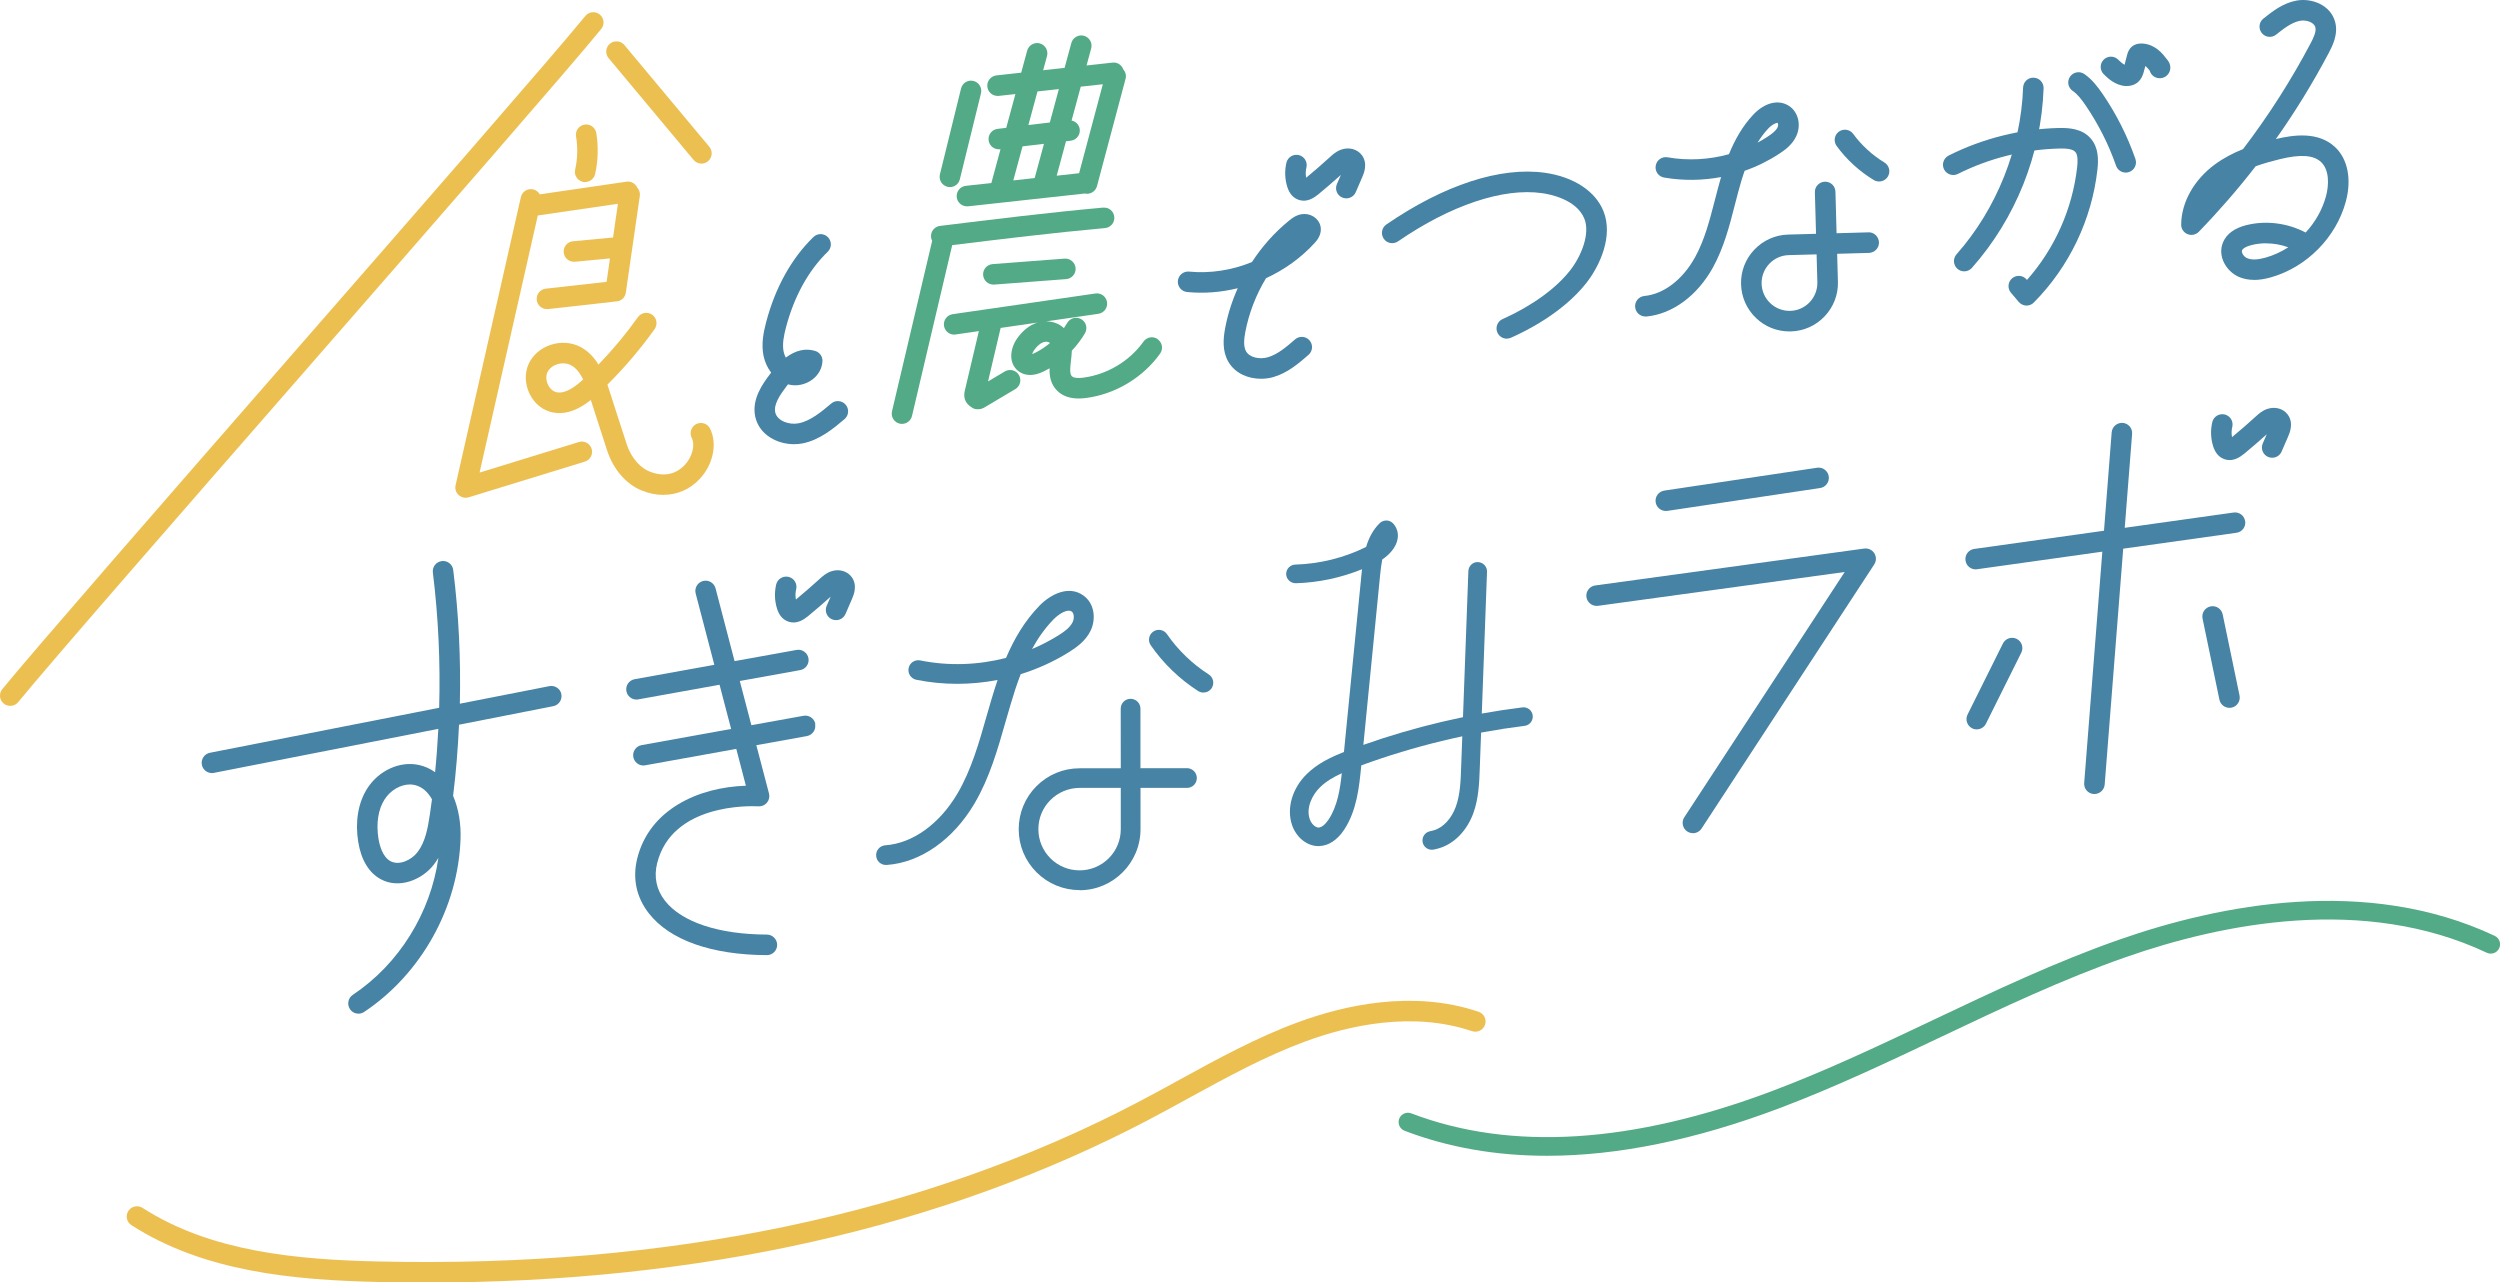 <?xml version="1.0" encoding="UTF-8"?><svg id="_レイヤー_2" xmlns="http://www.w3.org/2000/svg" viewBox="0 0 392.85 201.53"><defs><style>.cls-1{fill:#ecbf51;}.cls-2{fill:#4683a4;}.cls-3{fill:#53aa87;}</style></defs><g id="_レイヤー_1-2"><g><path class="cls-2" d="m266.02,130.92c-.3,0-.61-.08-.88-.26-.75-.49-.95-1.49-.47-2.23l25.21-38.55-38.77,5.32c-.88.11-1.7-.5-1.82-1.38-.12-.88.5-1.7,1.38-1.82l42.28-5.8c.62-.08,1.24.2,1.58.74.34.53.33,1.22-.01,1.75l-27.14,41.51c-.31.47-.83.73-1.35.73Z"/><path class="cls-2" d="m261.76,80.29c-.79,0-1.47-.57-1.59-1.37-.13-.88.48-1.7,1.36-1.83l24.01-3.59c.88-.13,1.7.48,1.83,1.36.13.88-.48,1.7-1.36,1.83l-24.01,3.59c-.08.01-.16.02-.24.02Z"/></g><path class="cls-2" d="m352.8,81.91c-.12-.88-.93-1.5-1.82-1.37l-17.1,2.4,1.16-14.76c.07-.89-.59-1.66-1.48-1.73-.86-.06-1.66.59-1.73,1.48l-1.21,15.47-20.39,2.86c-.88.12-1.5.94-1.37,1.82.11.81.8,1.39,1.59,1.39.07,0,.15,0,.23-.02l19.68-2.76-2.85,36.35c-.07.89.59,1.66,1.48,1.73.04,0,.08,0,.13,0,.83,0,1.54-.64,1.61-1.49l2.91-37.06,17.8-2.5c.88-.12,1.5-.94,1.37-1.82Z"/><path class="cls-2" d="m310.63,114.62c-.24,0-.49-.05-.72-.17-.8-.4-1.12-1.36-.73-2.16l5.56-11.17c.4-.8,1.36-1.12,2.16-.73.8.4,1.12,1.36.73,2.16l-5.56,11.17c-.28.57-.85.89-1.44.89Z"/><path class="cls-2" d="m350.34,111.23c-.75,0-1.42-.52-1.58-1.28l-2.65-12.75c-.18-.87.38-1.73,1.25-1.91.87-.18,1.73.38,1.91,1.25l2.65,12.75c.18.87-.38,1.73-1.25,1.91-.11.02-.22.03-.33.03Z"/><path class="cls-2" d="m88.22,109.09c-.17-.87-1.03-1.44-1.89-1.27l-14.07,2.76c.16-7.01-.17-14.03-1.04-21.01-.11-.88-.91-1.52-1.8-1.4-.88.11-1.51.91-1.4,1.8.87,7.05,1.19,14.16.99,21.25l-36.02,7.07c-.87.17-1.44,1.02-1.27,1.89.15.77.83,1.3,1.58,1.3.1,0,.21,0,.31-.03l35.27-6.92c-.12,2.28-.28,4.55-.51,6.82-.74-.54-1.58-.93-2.54-1.14-2.98-.66-6.32.86-8.12,3.69-1.43,2.24-1.93,5.22-1.42,8.39.46,2.84,1.69,4.88,3.56,5.88,2.91,1.57,6.53.05,8.34-2.33.26-.34.49-.69.7-1.05-1.21,8.64-6.18,16.7-13.45,21.54-.74.49-.94,1.5-.45,2.24.31.47.82.72,1.34.72.31,0,.62-.09.89-.27,8.98-5.99,14.79-16.42,15.15-27.21.08-2.3-.29-4.71-1.17-6.75.46-3.71.76-7.44.93-11.18l14.81-2.91c.87-.17,1.44-1.02,1.27-1.89Zm-20.66,18.83c-.33,2.24-.73,4.39-1.94,5.97-.97,1.28-2.91,2.16-4.25,1.44-1.27-.68-1.73-2.52-1.9-3.56-.38-2.39-.04-4.58.96-6.15.92-1.44,2.5-2.35,3.98-2.35.25,0,.49.03.73.08,1.19.26,2.09,1.1,2.74,2.25-.1.77-.21,1.55-.32,2.32Z"/><path class="cls-2" d="m128.13,113.78c-.16-.88-1-1.46-1.87-1.3l-8.19,1.48-1.82-6.95,9.49-1.71c.88-.16,1.46-1,1.3-1.87s-1-1.46-1.87-1.3l-9.74,1.76-2.99-11.44c-.23-.86-1.11-1.38-1.97-1.15-.86.23-1.38,1.11-1.15,1.97l2.93,11.2-12.52,2.26c-.88.16-1.46,1-1.3,1.87.14.78.82,1.33,1.58,1.33.09,0,.19,0,.29-.03l12.77-2.3,1.82,6.95-14.07,2.54c-.88.16-1.46,1-1.3,1.87.14.78.82,1.33,1.58,1.33.09,0,.19,0,.29-.03l14.31-2.58,1.51,5.79c-7.45.23-15.15,3.71-17.07,11.41-.78,3.13-.15,6.12,1.82,8.64,3.28,4.21,9.87,6.54,18.55,6.57h0c.89,0,1.61-.72,1.61-1.61,0-.89-.72-1.61-1.61-1.62-7.56-.02-13.4-1.96-16.02-5.32-1.34-1.71-1.76-3.75-1.23-5.88,2.33-9.4,14.55-9.03,15.94-8.95.51.02,1.01-.19,1.33-.59.33-.4.44-.93.31-1.43l-1.99-7.59,7.94-1.43c.88-.16,1.46-1,1.3-1.87Z"/><path class="cls-2" d="m124.67,97.81c-.37,0-.72-.08-1.07-.25-.69-.33-1.19-.96-1.48-1.87-.4-1.25-.45-2.58-.15-3.85.21-.87,1.08-1.39,1.95-1.19.87.21,1.4,1.08,1.19,1.95-.13.52-.14,1.08-.04,1.61,1.27-1.05,2.52-2.14,3.72-3.23.45-.41,1.02-.93,1.82-1.2,1.21-.42,2.51-.06,3.21.88.99,1.32.3,2.92.07,3.44l-1.03,2.38c-.35.82-1.31,1.19-2.12.84-.82-.35-1.19-1.3-.84-2.12l.63-1.44c-1.15,1.04-2.35,2.07-3.56,3.07-.8.66-1.57.99-2.3.99Zm.58-2.95h0,0Z"/><path class="cls-2" d="m204.85,31.53c-.37,0-.72-.08-1.07-.25-.69-.33-1.18-.96-1.48-1.86-.4-1.25-.45-2.58-.15-3.86.21-.87,1.08-1.39,1.95-1.19.87.21,1.4,1.08,1.19,1.95-.13.52-.14,1.08-.04,1.61,1.27-1.05,2.52-2.13,3.72-3.23.45-.41,1.01-.93,1.82-1.2,1.21-.42,2.51-.06,3.21.88.99,1.32.3,2.92.07,3.44l-1.03,2.38c-.35.82-1.31,1.19-2.12.84-.82-.35-1.19-1.3-.84-2.12l.63-1.44c-1.16,1.04-2.35,2.07-3.56,3.07-.8.66-1.57.99-2.3.99Zm.58-2.95h.01-.01Z"/><path class="cls-2" d="m350.34,72.29c-.37,0-.72-.08-1.07-.25-.69-.33-1.18-.96-1.48-1.86-.4-1.25-.45-2.58-.15-3.86.21-.86,1.07-1.39,1.95-1.19.87.21,1.4,1.08,1.19,1.95-.13.52-.14,1.08-.04,1.61,1.25-1.04,2.51-2.12,3.72-3.23.45-.41,1.01-.93,1.82-1.2,1.22-.41,2.51-.06,3.21.88.99,1.33.3,2.92.07,3.44l-1.03,2.38c-.35.82-1.31,1.19-2.12.84-.82-.35-1.19-1.3-.84-2.12l.63-1.44c-1.17,1.05-2.36,2.08-3.56,3.07-.8.66-1.57.99-2.3.99Zm.58-2.95h0,0Z"/><path class="cls-2" d="m139.22,135.92c-.81,0-1.49-.62-1.54-1.44-.06-.85.58-1.59,1.44-1.65,4.29-.3,8.53-3.35,11.35-8.16,2.16-3.68,3.38-7.97,4.56-12.13.25-.86.49-1.72.75-2.58.31-1.03.63-2.07.98-3.11-4.21.81-8.57.82-12.77-.03-.84-.17-1.38-.99-1.21-1.83.17-.84.98-1.38,1.83-1.21,4.45.9,9.09.74,13.48-.4,1.28-3,2.94-5.84,5.28-8.23,1.72-1.75,4.54-3.22,6.85-1.59,1.88,1.32,1.99,3.87,1.14,5.58-.77,1.57-2.17,2.58-3.44,3.37-2.35,1.46-4.89,2.61-7.53,3.43-.62,1.61-1.15,3.26-1.63,4.9-.25.85-.49,1.7-.74,2.55-1.24,4.34-2.51,8.82-4.87,12.84-3.34,5.7-8.5,9.32-13.81,9.69-.04,0-.07,0-.11,0Zm28.74-39.96c-.68,0-1.66.61-2.4,1.36-1.35,1.38-2.46,2.97-3.39,4.67,1.41-.59,2.78-1.3,4.09-2.11.94-.58,1.87-1.24,2.29-2.11.3-.6.23-1.42-.15-1.68-.12-.09-.28-.13-.45-.13Z"/><path class="cls-2" d="m189.11,108.83c-.29,0-.58-.08-.83-.24-2.91-1.86-5.49-4.35-7.45-7.19-.49-.7-.31-1.67.39-2.15.7-.49,1.67-.31,2.15.39,1.73,2.51,4,4.7,6.57,6.34.72.46.93,1.42.47,2.14-.3.46-.8.71-1.31.71Z"/><path class="cls-2" d="m169.65,139.87c-2.55,0-4.95-.99-6.76-2.79-1.81-1.81-2.81-4.21-2.81-6.77,0-2.56.99-4.96,2.79-6.77,1.81-1.81,4.21-2.81,6.77-2.81h6.48s-.01-9.37-.01-9.37c0-.86.69-1.55,1.55-1.55h0c.85,0,1.55.69,1.55,1.55v9.36s7.31-.01,7.31-.01h0c.85,0,1.55.69,1.55,1.55s-.69,1.55-1.55,1.55h-7.3s0,6.49,0,6.49c0,5.28-4.28,9.58-9.56,9.59h-.01Zm6.47-16.06h-6.48c-1.73.01-3.36.69-4.58,1.91s-1.89,2.85-1.89,4.58c0,1.73.68,3.36,1.9,4.58,1.22,1.22,2.85,1.89,4.57,1.89h.01c1.73,0,3.36-.68,4.58-1.9,1.22-1.22,1.89-2.85,1.89-4.58v-6.48Z"/><g><path class="cls-2" d="m207.19,132.96c-1.79,0-3.49-1.35-4.16-3.32-.89-2.62.03-5.78,2.35-8.04,1.67-1.63,3.75-2.62,5.81-3.43l2.76-27.97c.02-.24.05-.49.08-.75-3.3,1.34-6.85,2.1-10.41,2.2-.81,0-1.48-.62-1.51-1.42-.02-.81.62-1.48,1.42-1.51,3.85-.11,7.69-1.06,11.14-2.77.41-1.36,1.06-2.69,2.15-3.75.29-.28.68-.41,1.07-.41.4.01.77.19,1.04.48.6.67.85,1.52.69,2.42-.24,1.38-1.36,2.53-2.41,3.22-.16.82-.26,1.69-.35,2.59l-2.62,26.55c8.08-2.85,16.48-4.83,24.98-5.89.81-.1,1.54.47,1.63,1.27.1.8-.47,1.54-1.27,1.63-8.75,1.09-17.38,3.18-25.66,6.21l-.04.36c-.3,3.01-.67,6.76-2.67,9.77-1.08,1.62-2.43,2.5-3.89,2.55-.04,0-.09,0-.13,0Zm3.67-11.46c-1.27.58-2.47,1.27-3.43,2.21-1.24,1.21-2.22,3.23-1.62,5,.25.74.87,1.33,1.38,1.33,0,0,.02,0,.02,0,.47-.02,1.04-.47,1.56-1.25,1.39-2.08,1.81-4.76,2.08-7.28Z"/><path class="cls-2" d="m224.99,133.53c-.67,0-1.28-.47-1.43-1.15-.17-.79.33-1.57,1.12-1.75.22-.05.43-.09.65-.16,1.47-.44,2.75-1.83,3.44-3.71.68-1.87.76-4.01.83-6.07l1.14-30.95c.03-.81.71-1.46,1.52-1.41.81.03,1.44.71,1.41,1.52l-1.14,30.95c-.08,2.18-.17,4.65-1,6.96-1,2.75-2.99,4.81-5.35,5.52-.28.09-.58.15-.87.22-.11.02-.21.03-.31.03Z"/></g><path class="cls-1" d="m1.61,110.92c-.36,0-.72-.12-1.02-.36-.69-.56-.79-1.58-.23-2.27,5.04-6.17,25.78-29.94,45.84-52.93C66.25,32.39,86.98,8.64,91.98,2.51c.56-.69,1.58-.79,2.27-.23.69.56.79,1.58.23,2.27-5.04,6.17-25.78,29.94-45.84,52.93C28.59,80.45,7.86,104.2,2.86,110.33c-.32.39-.78.59-1.25.59Z"/><path class="cls-1" d="m110.23,25.71c-.46,0-.92-.2-1.24-.58l-13.35-15.99c-.57-.68-.48-1.7.2-2.27.68-.57,1.7-.48,2.27.2l13.35,15.99c.57.68.48,1.7-.2,2.27-.3.25-.67.38-1.03.38Z"/><path class="cls-1" d="m100.14,29.48c-.29-.63-.96-1.03-1.69-.93l-13.63,1.99c-.22-.38-.58-.68-1.04-.78-.87-.2-1.73.35-1.93,1.22l-10.26,45.27c-.13.56.05,1.15.48,1.54.3.28.7.43,1.1.43.16,0,.32-.02.47-.07l18.26-5.61c.85-.26,1.33-1.16,1.07-2.01-.26-.85-1.17-1.33-2.01-1.07l-15.6,4.8,9.15-40.4,12.59-1.84-.77,5.32c-.07,0-.13,0-.2,0l-6.09.57c-.89.08-1.54.87-1.46,1.76.08.84.78,1.46,1.6,1.46.05,0,.1,0,.15,0l5.52-.52-.53,3.68-9.56,1.07c-.88.1-1.52.9-1.42,1.78.09.82.79,1.43,1.6,1.43.06,0,.12,0,.18,0l10.34-1.16c.07,0,.14-.03.21-.04.03,0,.05,0,.08,0,.79,0,1.48-.58,1.59-1.38l2.2-15.2c.07-.49-.09-.95-.39-1.29Z"/><path class="cls-1" d="m104.25,77.77c-1.12,0-2.29-.23-3.45-.71-2.41-.98-4.42-3.31-5.38-6.22-.62-1.87-1.22-3.75-1.82-5.63l-.76-2.36c-1.6,1.28-3.69,2.43-6.03,1.95-1.52-.32-2.82-1.36-3.57-2.87-.77-1.55-.83-3.34-.14-4.8.63-1.34,1.86-2.41,3.37-2.92,1.58-.54,3.29-.44,4.7.29,1.27.65,2.19,1.68,2.87,2.79,2.25-2.32,4.33-4.82,6.2-7.45.52-.73,1.52-.89,2.25-.38.72.52.89,1.52.38,2.25-2.22,3.11-4.71,6.04-7.42,8.73.1.3.19.58.27.83l.95,2.95c.6,1.87,1.2,3.74,1.82,5.61.79,2.39,2.34,3.76,3.54,4.25,2.92,1.19,4.74-.12,5.57-1.01,1.19-1.28,1.67-3.12,1.09-4.28-.39-.8-.06-1.76.73-2.16.8-.39,1.77-.07,2.16.73,1.17,2.37.5,5.62-1.63,7.9-1.54,1.65-3.54,2.5-5.69,2.5Zm-15.74-20.68c-.33,0-.67.05-1,.17-.69.23-1.23.69-1.49,1.24-.26.56-.22,1.32.11,1.99.31.62.8,1.04,1.34,1.15,1.42.29,3.03-.96,4.17-2.01-.49-1-1.11-1.83-1.95-2.26-.35-.18-.75-.27-1.18-.27Z"/><path class="cls-2" d="m124.78,69.8c-2.63,0-5.41-1.44-6.08-4.23-.67-2.83,1.24-5.38,2.27-6.74.07-.1.14-.19.21-.28-.57-.74-.99-1.64-1.2-2.64-.37-1.83-.01-3.66.39-5.2,1.42-5.46,4-10.12,7.46-13.47.64-.62,1.66-.6,2.28.04.62.64.6,1.66-.04,2.28-3.03,2.93-5.31,7.07-6.58,11.96-.32,1.24-.59,2.55-.35,3.74.07.34.19.65.34.94,1.55-1.17,3.1-1.52,4.63-1.05.7.22,1.17.88,1.13,1.61-.05,1.12-.63,2.17-1.6,2.89-1.08.8-2.47,1.09-3.71.77-.04,0-.07-.02-.1-.03-.1.13-.2.25-.29.38-.99,1.31-2.01,2.81-1.71,4.06.32,1.32,2.19,1.98,3.65,1.69,1.9-.37,3.62-1.83,5.14-3.11.68-.58,1.7-.49,2.27.19.58.68.49,1.7-.19,2.27-1.73,1.46-3.89,3.28-6.61,3.81-.43.08-.87.12-1.32.12Z"/><g><path class="cls-3" d="m154.15,14.67c.21-.87-.32-1.74-1.18-1.95-.87-.22-1.74.32-1.95,1.18l-3.32,13.5c-.21.87.32,1.74,1.18,1.95.13.03.26.05.39.05.73,0,1.38-.49,1.56-1.23l3.32-13.5Z"/><path class="cls-3" d="m176.48,10.82c-.27-.64-.93-1.07-1.66-.98l-4.08.45.73-2.69c.23-.86-.28-1.74-1.14-1.98-.86-.23-1.74.28-1.98,1.14l-1.06,3.91-3.37.37.61-2.24c.23-.86-.28-1.74-1.14-1.98-.86-.23-1.74.28-1.98,1.14l-.94,3.46-3.89.43c-.88.1-1.52.89-1.43,1.78.09.83.79,1.44,1.6,1.44.06,0,.12,0,.18,0l2.63-.29-1.44,5.31-1.36.16c-.88.1-1.52.91-1.41,1.79.1.82.79,1.42,1.6,1.42.06,0,.13,0,.19-.01h.08s-1.44,5.31-1.44,5.31l-4.01.44c-.88.1-1.52.89-1.43,1.78.09.83.79,1.44,1.6,1.44.06,0,.12,0,.18,0l18.23-2s.07-.02.11-.02c.12.03.24.05.36.05.71,0,1.36-.48,1.56-1.2l4.49-16.86c.15-.57-.02-1.14-.4-1.53Zm-13.46,3.55l3.37-.37-1.42,5.25-3.37.4,1.43-5.28Zm-2.34,8.63l3.37-.4-1.45,5.34s0,.02,0,.04l-3.37.37,1.45-5.35Zm8.9,4.22l-3.53.39,1.46-5.41.75-.09c.88-.1,1.52-.91,1.41-1.79-.08-.71-.62-1.24-1.28-1.38l1.44-5.32,3.47-.38-3.73,13.98Z"/></g><path class="cls-3" d="m173.36,32.62c-8.61.78-17.27,1.85-25.65,2.88-.88.11-1.51.91-1.4,1.8.02.2.09.38.17.55l-6.31,26.78c-.2.87.33,1.73,1.2,1.94.12.03.25.04.37.04.73,0,1.39-.5,1.57-1.24l6.32-26.85c7.88-.97,15.98-1.95,24.01-2.68.89-.08,1.54-.86,1.46-1.75-.08-.89-.85-1.55-1.75-1.46Z"/><path class="cls-3" d="m156.1,44.72c-.83,0-1.54-.64-1.61-1.49-.07-.89.6-1.66,1.49-1.73l11.31-.86c.87-.06,1.66.6,1.73,1.49.07.89-.6,1.66-1.49,1.73l-11.31.86s-.08,0-.12,0Z"/><path class="cls-3" d="m181.94,53.3c-.72-.52-1.73-.35-2.25.38-2.18,3.06-5.7,5.17-9.43,5.66-1.24.16-1.68-.07-1.83-.22-.38-.38-.26-1.42-.14-2.43.06-.5.12-1.04.14-1.59.79-.83,1.48-1.75,2.06-2.73.45-.77.2-1.76-.57-2.21-.77-.45-1.75-.2-2.21.57-.17.28-.34.56-.53.83-.73-.7-1.74-1.06-2.78-1.06l8.2-1.19c.88-.13,1.49-.95,1.36-1.83-.13-.88-.95-1.5-1.83-1.36l-22.43,3.25c-.88.13-1.49.95-1.36,1.83.12.8.81,1.38,1.59,1.38.08,0,.16,0,.23-.02l3.66-.53-2.22,9.4c-.2.87-.08,1.93,1.2,2.66,0,0,0,0,0,0,.23.14.48.21.69.21.28,0,.59.05,1.11-.22l4.95-2.94c.76-.46,1.02-1.44.56-2.21-.45-.76-1.44-1.02-2.21-.56l-2.64,1.57,1.98-8.41,5.84-.85c-.08.02-.16.04-.24.07-1.1.39-2.1,1.18-2.95,2.35-.76,1.04-1.11,2.3-.94,3.37.13.8.54,1.46,1.17,1.91.73.52,2.01.93,3.96-.05.29-.14.57-.3.85-.46-.04,1.23.17,2.51,1.21,3.54.81.8,1.94,1.21,3.37,1.21.36,0,.74-.03,1.14-.08,4.6-.59,8.96-3.2,11.65-6.98.52-.73.35-1.73-.38-2.25Zm-19.28,2.14c-.19.1-.34.16-.46.19.05-.19.16-.42.32-.64.46-.63.95-1.05,1.42-1.21.15-.05.3-.08.45-.08.23,0,.44.06.56.18.01.01.02.02.03.04-.72.6-1.5,1.11-2.33,1.53Z"/><path class="cls-2" d="m198.16,59.52c-1.99,0-4.06-.81-5.14-2.68-.99-1.71-.79-3.69-.51-5.21.4-2.18,1.08-4.31,1.99-6.34-2.6.64-5.3.86-7.96.6-.89-.09-1.53-.88-1.45-1.76.09-.89.88-1.53,1.76-1.45,3.35.32,6.77-.22,9.88-1.5,1.6-2.46,3.57-4.67,5.83-6.51.37-.3,1.05-.86,1.98-1.01,1.33-.21,2.62.58,2.94,1.8.35,1.35-.58,2.37-.88,2.7-2.14,2.35-4.77,4.23-7.66,5.56-1.58,2.62-2.7,5.51-3.26,8.49-.18.98-.33,2.21.13,3.01.59,1.01,2.18,1.27,3.39.93,1.58-.45,2.97-1.66,4.31-2.82.67-.58,1.69-.51,2.27.16.58.67.51,1.69-.16,2.27-1.46,1.27-3.27,2.85-5.55,3.5-.6.17-1.26.26-1.92.26Z"/><path class="cls-2" d="m236.78,53.22c-.62,0-1.21-.36-1.48-.96-.36-.81.01-1.77.83-2.13,2.1-.93,7.34-3.52,10.57-7.6,1.82-2.3,3.19-5.83,2.28-8.13-1.21-3.06-5.41-3.88-6.67-4.05-6.11-.87-14.37,1.9-22.63,7.58-.73.5-1.74.32-2.24-.42-.5-.73-.32-1.74.42-2.24,9.06-6.22,17.91-9.1,24.91-8.12,4.52.64,7.96,2.9,9.21,6.06,1.53,3.86-.53,8.51-2.75,11.32-3.68,4.64-9.47,7.52-11.8,8.54-.21.09-.43.14-.65.14Z"/><path class="cls-2" d="m354.2,43.98c-.89,0-1.69-.16-2.43-.49-1.93-.86-3.37-3.25-2.43-5.44.56-1.31,1.8-2.21,3.68-2.68,3.09-.76,6.47-.32,9.29,1.17,1.5-1.62,2.62-3.58,3.2-5.71.48-1.78.53-4.13-.77-5.36-1.17-1.11-3.22-1.25-6.44-.47-1.23.3-2.54.66-3.84,1.12-2.78,3.59-5.77,7.03-8.94,10.3-.46.47-1.16.62-1.77.37-.61-.25-1.01-.85-1-1.5.03-3.49,2-7.02,5.29-9.45,1.39-1.02,2.9-1.8,4.43-2.41,3.99-5.23,7.54-10.79,10.62-16.62.46-.87.93-1.86.74-2.54-.22-.78-1.43-1.18-2.38-1.01-1.35.25-2.64,1.27-3.78,2.18-.7.56-1.71.44-2.26-.26-.55-.7-.44-1.71.26-2.26,1.37-1.09,3.06-2.44,5.21-2.83,2.39-.43,5.32.68,6.05,3.31.56,1.98-.45,3.89-.99,4.92-2.48,4.69-5.25,9.21-8.31,13.53,2.75-.66,6.67-1.23,9.32,1.28,1.99,1.87,2.61,5.07,1.67,8.55-1.52,5.62-6.13,10.29-11.73,11.89-.98.28-1.87.42-2.69.42Zm1.9-5.75c-.78,0-1.55.09-2.3.28-.79.2-1.35.5-1.48.82-.14.32.22.98.78,1.23.69.31,1.64.28,2.92-.08,1.26-.36,2.46-.91,3.56-1.62-1.11-.41-2.29-.62-3.47-.62Z"/><g><path class="cls-2" d="m318.46,48.02s-.04,0-.06,0c-.45-.02-.88-.23-1.17-.57l-1.23-1.45c-.58-.68-.49-1.7.19-2.27s1.7-.49,2.27.19l.06.07c4.36-4.93,7.14-11.15,7.88-17.7.09-.8.16-1.92-.29-2.42-.46-.52-1.64-.56-2.48-.53-5.52.13-11.04,1.51-15.97,3.99-.79.4-1.76.08-2.17-.71-.4-.8-.08-1.76.71-2.17,5.36-2.7,11.35-4.2,17.35-4.34,1.6-.03,3.62.11,4.95,1.61,1.29,1.45,1.26,3.39,1.09,4.92-.88,7.86-4.43,15.28-10,20.9-.3.31-.72.48-1.15.48Z"/><path class="cls-2" d="m308.66,42.64c-.38,0-.76-.13-1.07-.4-.67-.59-.73-1.61-.14-2.28,6.31-7.13,10.12-16.68,10.46-26.2.03-.89.78-1.6,1.67-1.55.89.03,1.58.78,1.55,1.67-.37,10.4-4.37,20.42-11.27,28.22-.32.36-.76.54-1.21.54Z"/></g><path class="cls-2" d="m258.55,49.73c-.82,0-1.52-.62-1.6-1.46-.09-.89.56-1.67,1.45-1.76,3.05-.29,6.02-2.57,7.96-6.08,1.51-2.74,2.29-5.8,3.13-9.04.17-.65.33-1.3.51-1.95.14-.54.29-1.08.45-1.62-2.95.56-6,.59-8.96.08-.88-.15-1.46-.99-1.31-1.87.15-.88.99-1.47,1.87-1.31,3.2.56,6.51.38,9.64-.49.91-2.23,2.09-4.36,3.79-6.18,1.8-1.94,4.03-2.49,5.67-1.39,1.44.96,1.92,2.99,1.12,4.72-.59,1.29-1.68,2.13-2.67,2.77-1.7,1.12-3.53,2.02-5.45,2.69-.4,1.14-.73,2.3-1.04,3.45-.17.64-.33,1.28-.5,1.92-.84,3.29-1.72,6.69-3.42,9.79-2.45,4.45-6.37,7.35-10.48,7.74-.05,0-.1,0-.16,0Zm20.73-30.42c-.2,0-.82.24-1.45.92-.62.67-1.17,1.41-1.65,2.19.56-.3,1.11-.63,1.64-.98.6-.4,1.25-.88,1.51-1.43.14-.29.08-.62.01-.69-.01,0-.03-.01-.06-.01Z"/><path class="cls-2" d="m295.28,28.52c-.28,0-.57-.07-.83-.23-2.26-1.36-4.28-3.21-5.84-5.35-.52-.72-.37-1.73.35-2.25.72-.52,1.73-.37,2.25.35,1.31,1.79,3,3.34,4.9,4.49.76.46,1.01,1.45.55,2.21-.3.5-.84.78-1.38.78Z"/><path class="cls-2" d="m281.19,52.08c-1.95,0-3.8-.73-5.22-2.08-1.48-1.4-2.32-3.29-2.38-5.32-.06-2.03.68-3.96,2.08-5.44s3.28-2.32,5.32-2.38l4.38-.12-.18-6.53c-.03-.89.68-1.63,1.57-1.66.02,0,.03,0,.05,0,.87,0,1.59.69,1.61,1.57l.18,6.53,5-.14c.87-.06,1.63.68,1.66,1.57.03.89-.68,1.63-1.57,1.66l-5,.14.12,4.38c.06,2.03-.68,3.96-2.08,5.44s-3.28,2.32-5.32,2.38c-.07,0-.15,0-.22,0Zm4.27-12.11l-4.38.12c-1.17.03-2.26.52-3.06,1.37-.8.85-1.23,1.96-1.2,3.13.03,1.17.52,2.26,1.37,3.06s1.96,1.23,3.13,1.2c1.17-.03,2.26-.52,3.06-1.37s1.23-1.96,1.2-3.13l-.12-4.38Z"/><path class="cls-2" d="m334.04,27.12c-.67,0-1.29-.42-1.52-1.08-1.17-3.35-2.78-6.53-4.77-9.46-.69-1.01-1.3-1.79-2.05-2.3-.73-.51-.92-1.51-.41-2.24.51-.73,1.51-.91,2.24-.41,1.22.84,2.1,2.01,2.88,3.14,2.16,3.16,3.89,6.6,5.15,10.21.29.84-.15,1.76-.99,2.05-.18.06-.36.09-.53.09Z"/><path class="cls-2" d="m334.21,13.52c-.05,0-.1,0-.16,0-1.67-.08-2.88-1.28-3.47-1.86-.63-.63-.64-1.65-.01-2.28.62-.63,1.65-.64,2.28-.01.21.2.62.61,1,.81l.42-1.6c.07-.26.23-.85.78-1.29.35-.28.79-.43,1.3-.45.97-.04,1.95.32,2.8,1,.64.52,1.1,1.13,1.51,1.67.56.75.51,1.69-.11,2.31-.56.56-1.5.63-2.14.16-.3-.22-.51-.54-.61-.89-.22-.28-.45-.54-.68-.73l-.22.83c-.11.42-.34,1.3-1.13,1.86-.44.31-.98.47-1.58.47Z"/><path class="cls-1" d="m66.92,201.53c-2.48,0-4.98-.03-7.49-.08-13.4-.31-27.37-1.6-38.78-8.93-.75-.48-.97-1.48-.48-2.23.48-.75,1.48-.96,2.23-.48,10.74,6.9,24.18,8.13,37.11,8.42,45.47,1.03,85.67-7.4,119.42-25.09,2.14-1.12,4.31-2.31,6.4-3.46,5.97-3.27,12.14-6.66,18.68-9.06,7.25-2.67,18.05-5.11,28.34-1.63.84.29,1.3,1.2,1.01,2.04-.29.84-1.2,1.29-2.04,1.01-9.41-3.18-19.44-.88-26.19,1.61-6.32,2.32-12.38,5.65-18.25,8.86-2.11,1.16-4.29,2.35-6.45,3.49-32.37,16.96-70.52,25.54-113.5,25.54Z"/><path class="cls-3" d="m243.12,181.62c-8.06,0-15.54-1.31-22.4-3.93-.76-.29-1.13-1.14-.85-1.89.29-.76,1.14-1.13,1.89-.85,15.66,5.98,34.8,4.78,56.88-3.57,8.58-3.24,17.04-7.26,25.22-11.14,9.42-4.47,19.16-9.09,29.2-12.6,15.77-5.51,38.8-10.08,58.96-.58.73.34,1.05,1.22.7,1.95-.34.73-1.21,1.05-1.95.7-19.26-9.08-41.48-4.64-56.74.7-9.89,3.46-19.56,8.04-28.91,12.48-8.23,3.91-16.75,7.95-25.44,11.23-13.21,4.99-25.44,7.5-36.56,7.5Z"/><path class="cls-1" d="m91.95,28.62c-.12,0-.24-.01-.35-.04-.87-.2-1.42-1.06-1.22-1.93.38-1.69.43-3.49.14-5.21-.15-.88.45-1.71,1.32-1.86.88-.15,1.71.45,1.86,1.32.35,2.12.29,4.35-.18,6.44-.17.75-.83,1.26-1.57,1.26Z"/></g></svg>